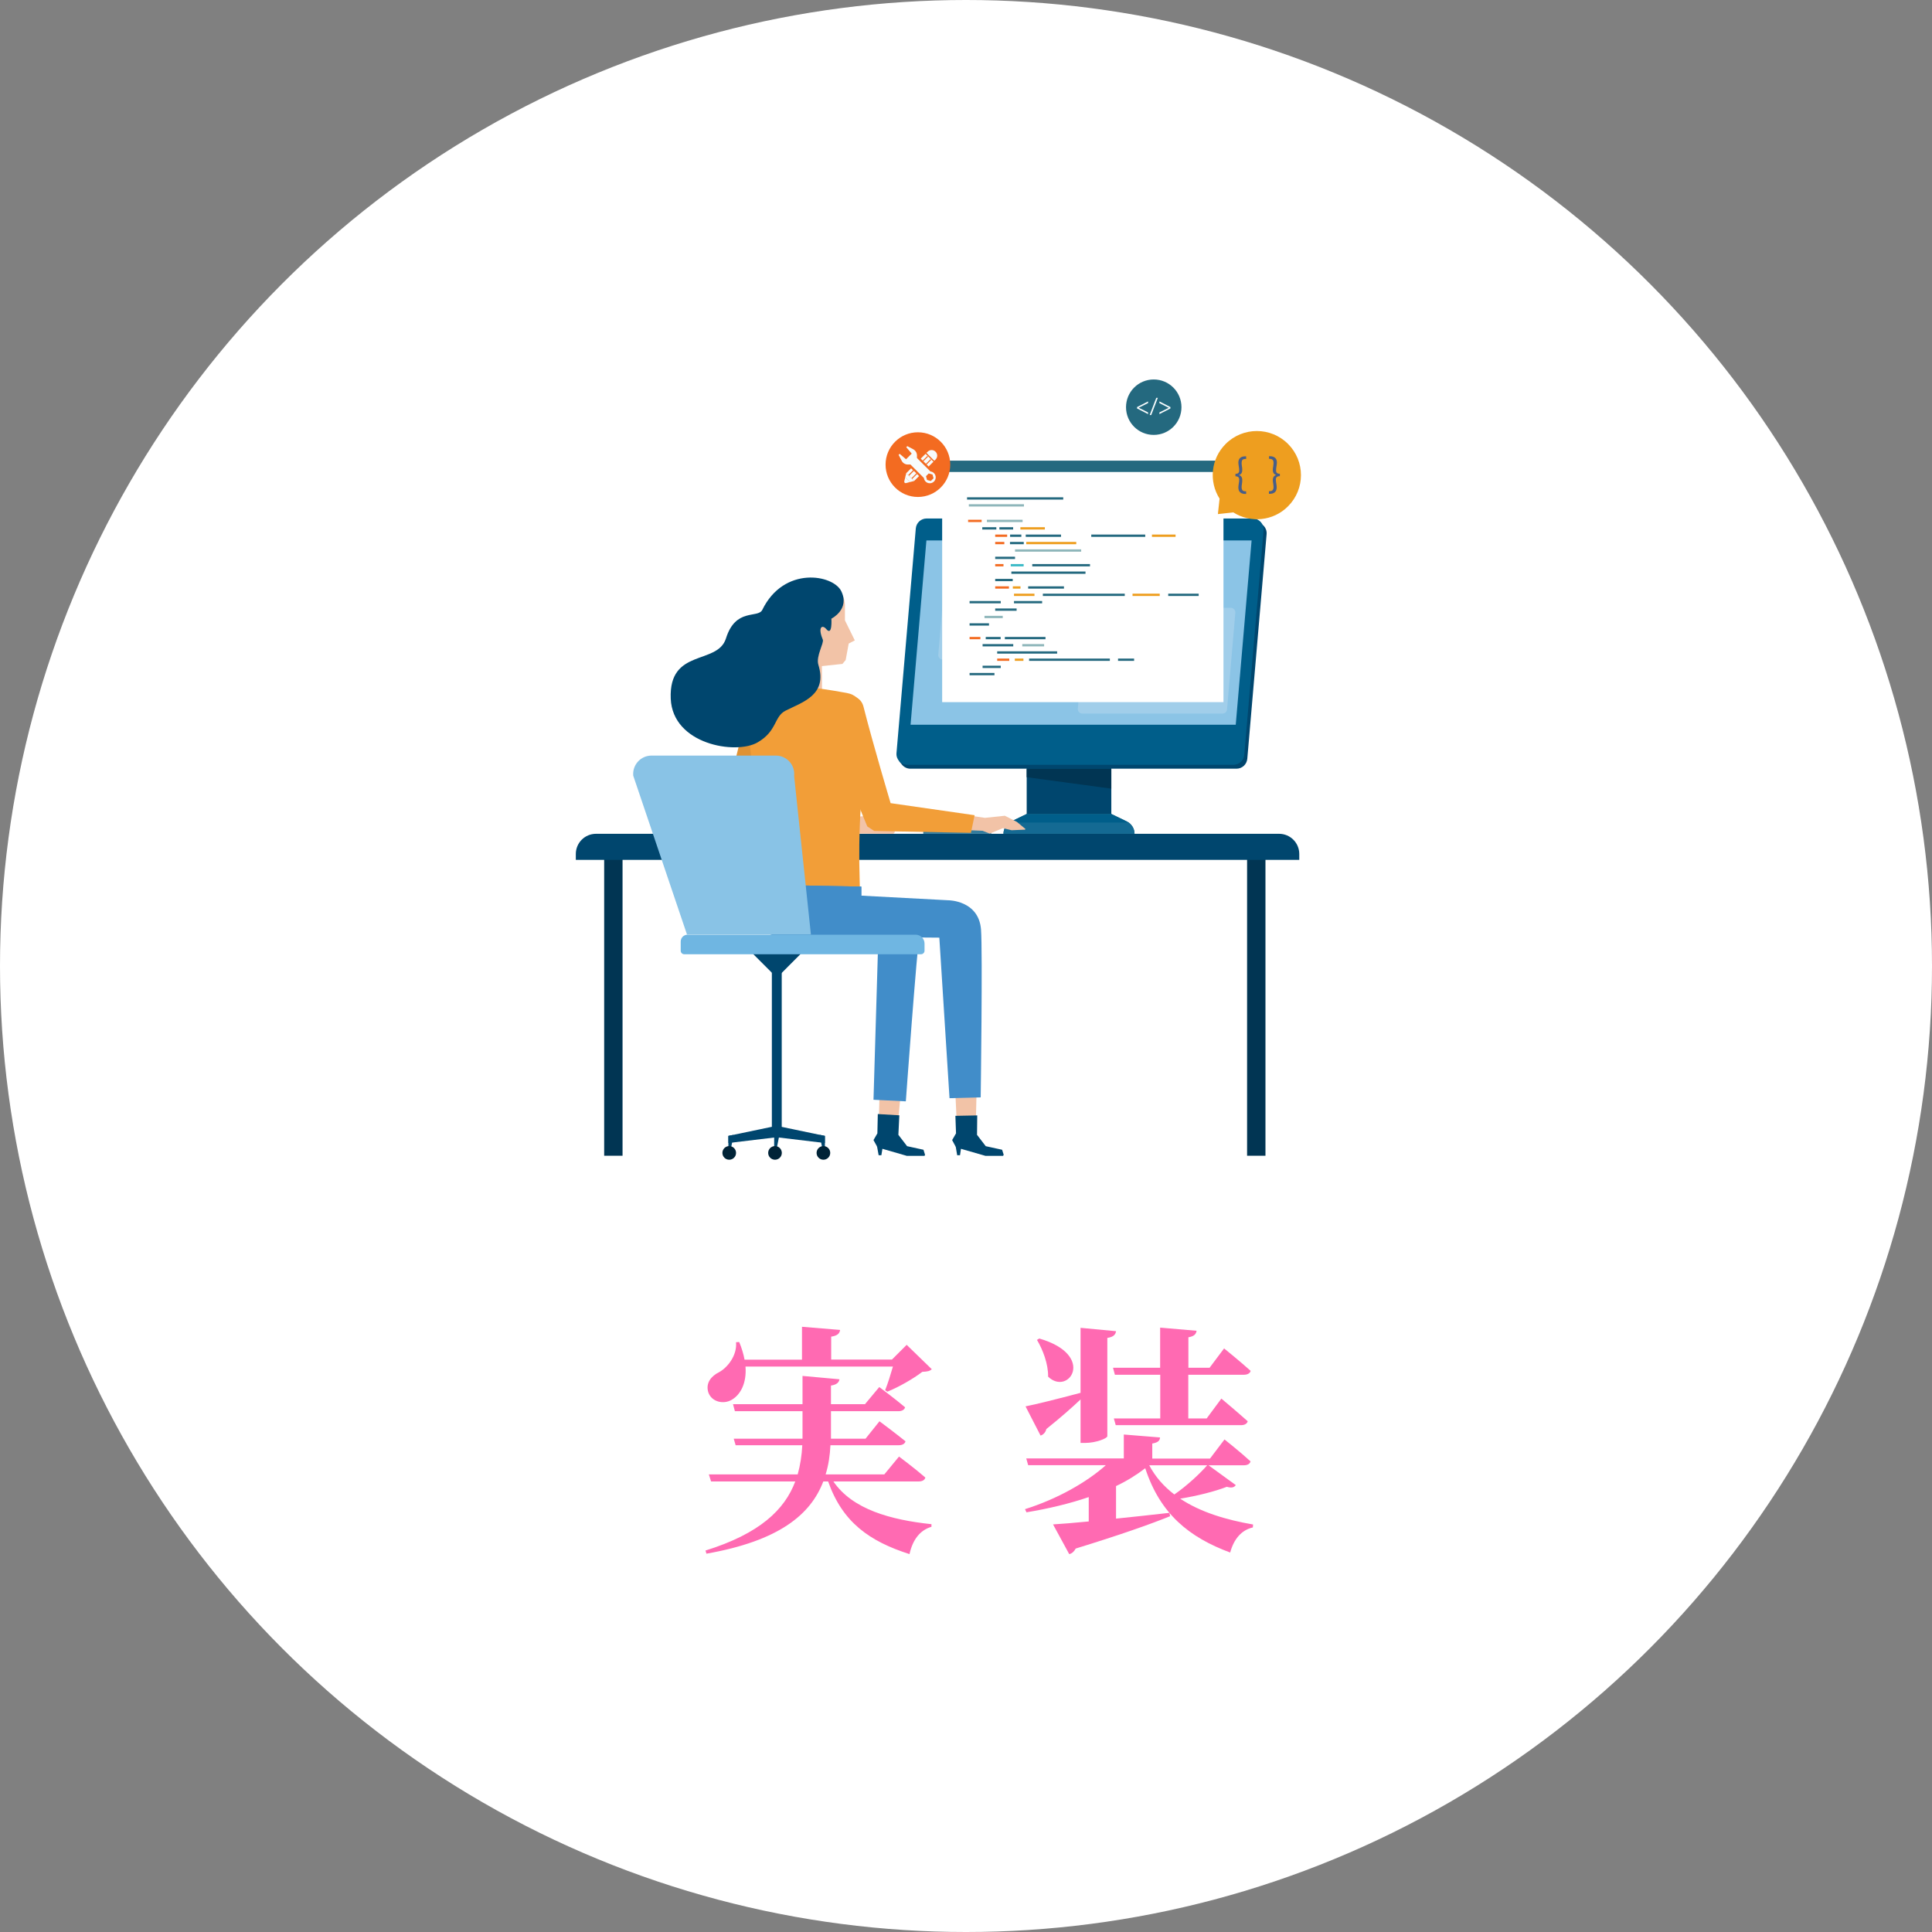<?xml version="1.0" encoding="UTF-8"?>
<svg id="_レイヤー_2" data-name="レイヤー 2" xmlns="http://www.w3.org/2000/svg" viewBox="0 0 184 184">
  <rect x="0" y="0" width="184" height="184" fill="#808080" stroke="none"/>
  <defs>
    <style>
      .cls-1 {
        fill: #f7fcfd;
      }

      .cls-2 {
        fill: #8eb6ba;
      }

      .cls-3 {
        fill: #337d9f;
      }

      .cls-4 {
        fill: #c4dff0;
      }

      .cls-5 {
        fill: #005e8a;
      }

      .cls-6 {
        fill: #485e88;
      }

      .cls-7 {
        fill: #ff6ab2;
      }

      .cls-8 {
        fill: #f2c3a7;
      }

      .cls-9 {
        fill: #013553;
      }

      .cls-10 {
        fill: #9ecde9;
      }

      .cls-11 {
        fill: #00466e;
      }

      .cls-12 {
        fill: #ee9e1f;
      }

      .cls-13 {
        fill: #24697f;
      }

      .cls-14 {
        fill: #fff;
      }

      .cls-15 {
        fill: #8bc4e6;
      }

      .cls-16 {
        fill: #418dc9;
      }

      .cls-17 {
        fill: #326b82;
      }

      .cls-18 {
        opacity: .4;
      }

      .cls-19 {
        fill: #f36b21;
      }

      .cls-20 {
        fill: #002337;
      }

      .cls-21 {
        fill: #f29e38;
      }

      .cls-22 {
        fill: #a1ceea;
      }

      .cls-23 {
        fill: #6fb6e2;
      }

      .cls-24 {
        fill: #df9234;
      }

      .cls-25 {
        fill: #89c3e6;
      }

      .cls-26 {
        fill: #38b9c6;
      }

      .cls-27 {
        fill: #a7a9ac;
      }
    </style>
  </defs>
  <g id="_文字" data-name="文字">
    <g>
      <circle class="cls-14" cx="92" cy="92" r="92"/>
      <g>
        <path class="cls-7" d="M79.37,141.09c1.82,2.67,5.47,3.66,9.34,4.07v.25c-1.1.32-1.79,1.24-2.09,2.6-3.82-1.22-6.39-3.04-7.75-6.92h-.46c-1.2,3.15-4.21,5.66-11.13,6.88l-.09-.3c5.17-1.61,7.54-3.89,8.55-6.58h-8.02l-.21-.67h8.46c.25-.9.39-1.82.44-2.78h-6.35l-.18-.62h6.55v-2.62h-6.44l-.18-.67h6.62v-2.69l3.52.32c-.05.28-.23.51-.81.6v1.77h3.24l1.36-1.63s1.52,1.13,2.46,1.93c-.07.25-.32.37-.64.37h-6.42v2.62h3.29l1.33-1.66s1.52,1.13,2.48,1.91c-.07.25-.32.37-.64.37h-6.51c-.05.97-.18,1.89-.46,2.78h5.59l1.4-1.7s1.54,1.15,2.51,2c-.07.25-.3.37-.64.37h-8.12ZM71,130.15c.12,1.59-.48,2.67-1.29,3.15-.78.48-1.93.23-2.25-.69-.28-.9.28-1.56,1.03-1.93.8-.44,1.72-1.59,1.61-2.85l.3-.02c.25.6.41,1.15.51,1.68h5.47v-3.13l3.63.3c-.05.32-.23.55-.85.64v2.18h5.79l1.4-1.4,2.39,2.32c-.18.18-.41.23-.9.25-.83.64-2.23,1.45-3.33,1.89l-.21-.14c.25-.62.53-1.52.74-2.25h-14.05Z"/>
        <path class="cls-7" d="M117.69,141.44c-.14.21-.37.3-.85.16-1.13.44-2.83.87-4.44,1.13,1.93,1.29,4.39,2.02,6.94,2.46l-.02.28c-1.1.25-1.82,1.13-2.16,2.39-3.91-1.45-6.67-3.68-8.09-8.03-.8.62-1.72,1.2-2.78,1.7v3.1c1.59-.16,3.31-.35,5.08-.55l.07.32c-1.93.78-4.74,1.77-8.99,3.08-.16.3-.37.48-.62.53l-1.54-2.83c.8-.05,1.98-.14,3.4-.28v-2.32c-1.82.62-3.82,1.1-5.93,1.45l-.14-.3c3.08-.97,5.86-2.55,7.7-4.19h-7.4l-.18-.64h9.29v-2.28l3.45.28c-.02.3-.18.48-.74.58v1.43h5.5l1.38-1.82s1.54,1.22,2.48,2.09c-.07.25-.3.37-.64.37h-3.36l2.6,1.89ZM102.92,133.27c-.78.74-1.86,1.7-3.27,2.83-.07.32-.3.55-.55.62l-1.43-2.78c.94-.18,3.06-.71,5.24-1.29v-6.19l3.38.32c-.05.32-.23.55-.83.64v9.36c0,.21-1.1.64-2.09.64h-.46v-4.16ZM98.99,127.48c5.45,1.59,2.78,5.52.83,3.63.02-1.22-.51-2.58-1.06-3.5l.23-.14ZM110.49,130.26v-3.82l3.47.3c-.05.32-.23.53-.78.62v2.9h2.02l1.38-1.84s1.56,1.26,2.53,2.14c-.07.25-.32.37-.67.37h-5.27v4.16h1.75l1.4-1.89s1.54,1.29,2.51,2.16c-.07.25-.32.37-.64.37h-11.93l-.18-.64h4.42v-4.16h-4.32l-.18-.67h4.51ZM109.45,139.55c.6,1.13,1.4,2.02,2.39,2.78,1.17-.8,2.46-2,3.13-2.78h-5.52Z"/>
      </g>
      <g>
        <g>
          <rect class="cls-9" x="57.54" y="80.65" width="1.75" height="29.42"/>
          <rect class="cls-9" x="118.77" y="80.65" width="1.75" height="29.42"/>
          <path class="cls-11" d="M56.76,79.41h65.06c1.06,0,1.92.86,1.92,1.92v.56H54.84v-.56c0-1.06.86-1.92,1.92-1.92Z"/>
        </g>
        <g>
          <g>
            <g>
              <g>
                <g>
                  <rect class="cls-11" x="97.78" y="71.01" width="8.06" height="7.58"/>
                  <path class="cls-17" d="M108.05,79.41h-12.48c0-.5.29-.96.74-1.18l1.47-.71h8.06l1.47.71c.45.22.74.68.74,1.18h0Z"/>
                  <path class="cls-5" d="M108.05,79.41h-12.48c0-.5.29-.96.74-1.18l1.47-.71h8.06l1.47.71c.45.22.74.68.74,1.18h0Z"/>
                </g>
                <g class="cls-18">
                  <path class="cls-3" d="M95.57,79.41h12.48c0-.43-.21-.83-.56-1.07h-11.36c-.35.24-.56.64-.56,1.07Z"/>
                </g>
              </g>
              <polygon class="cls-9" points="97.78 73.22 105.84 73.22 105.84 75.11 97.78 74.02 97.78 73.22"/>
            </g>
            <g>
              <g>
                <path class="cls-11" d="M119.61,49.75h-31.06c-.54,0-.98.41-1.03.94l-1.84,21.4c-.01.15,0,.3.06.44l-.15-.09.3.37h0c.19.24.48.4.81.4h31.06c.54,0,.98-.41,1.03-.94l1.84-21.4c.05-.6-.42-1.12-1.03-1.12ZM117.99,69.4h-30.97l1.51-17.55h30.97l-1.51,17.55Z"/>
                <polygon class="cls-15" points="117.6 72.26 86.12 72.26 88.04 49.96 119.52 49.96 117.6 72.26"/>
                <path class="cls-5" d="M87.22,50.32l-1.84,21.4c-.05.6.42,1.12,1.03,1.12h31.06c.54,0,.98-.41,1.03-.94l1.84-21.4c.05-.6-.42-1.12-1.03-1.12h-31.06c-.54,0-.98.41-1.03.94ZM88.23,51.47h30.97l-1.51,17.55h-30.97l1.51-17.55Z"/>
              </g>
              <g>
                <path class="cls-22" d="M103.14,62.82h-13.35c-.25,0-.45-.22-.43-.47l.79-9.21c.02-.22.21-.39.43-.39h13.35c.25,0,.45.22.43.47l-.79,9.21c-.02.22-.2.39-.43.39Z"/>
                <g>
                  <polygon class="cls-4" points="91.41 54.36 91.38 54.69 96.96 54.69 96.99 54.36 91.41 54.36"/>
                  <g>
                    <polygon class="cls-4" points="91.31 55.69 91.28 56.02 93.83 56.02 93.86 55.69 91.31 55.69"/>
                    <polygon class="cls-4" points="94.17 55.69 94.14 56.02 96.7 56.02 96.73 55.69 94.17 55.69"/>
                    <polygon class="cls-10" points="97.04 55.69 97.02 56.02 99.03 56.02 99.05 55.69 97.04 55.69"/>
                    <polygon class="cls-4" points="91.24 56.59 91.21 56.92 94.93 56.92 94.96 56.59 91.24 56.59"/>
                    <polygon class="cls-10" points="95.24 56.92 98.96 56.92 98.98 56.59 95.27 56.59 95.24 56.92"/>
                    <polygon class="cls-4" points="91.15 57.54 91.12 57.86 96.71 57.86 96.73 57.54 91.15 57.54"/>
                  </g>
                  <g>
                    <polygon class="cls-4" points="91.03 59.01 91 59.34 93.56 59.34 93.59 59.01 91.03 59.01"/>
                    <polygon class="cls-4" points="93.9 59.01 93.87 59.34 96.43 59.34 96.46 59.01 93.9 59.01"/>
                    <polygon class="cls-10" points="96.77 59.01 96.74 59.34 98.75 59.34 98.78 59.01 96.77 59.01"/>
                    <polygon class="cls-4" points="90.96 59.91 90.93 60.24 94.65 60.24 94.68 59.91 90.96 59.91"/>
                  </g>
                </g>
              </g>
              <g>
                <path class="cls-22" d="M116.43,67.96h-13.35c-.25,0-.45-.22-.43-.47l.79-9.21c.02-.22.21-.39.43-.39h13.35c.25,0,.45.22.43.47l-.79,9.21c-.02.22-.2.39-.43.39Z"/>
                <g>
                  <polygon class="cls-4" points="106.32 59.99 106.29 60.31 111.87 60.31 111.9 59.99 106.32 59.99"/>
                  <g>
                    <polygon class="cls-10" points="106.22 61.32 106.19 61.65 108.74 61.65 108.77 61.32 106.22 61.32"/>
                    <polygon class="cls-4" points="109.08 61.32 109.06 61.65 111.61 61.65 111.64 61.32 109.08 61.32"/>
                    <polygon class="cls-4" points="111.95 61.32 111.93 61.65 113.94 61.65 113.96 61.32 111.95 61.32"/>
                    <polygon class="cls-10" points="106.15 62.22 106.12 62.54 109.84 62.54 109.87 62.22 106.15 62.22"/>
                    <polygon class="cls-4" points="110.15 62.54 113.87 62.54 113.89 62.22 110.18 62.22 110.15 62.54"/>
                    <polygon class="cls-4" points="106.06 63.17 106.03 63.49 111.62 63.49 111.64 63.17 106.06 63.17"/>
                  </g>
                  <g>
                    <polygon class="cls-10" points="105.94 64.64 105.91 64.97 108.47 64.97 108.5 64.64 105.94 64.64"/>
                    <polygon class="cls-4" points="108.81 64.64 108.78 64.97 111.34 64.97 111.37 64.64 108.81 64.64"/>
                    <polygon class="cls-4" points="111.68 64.64 111.65 64.97 113.66 64.97 113.69 64.64 111.68 64.64"/>
                    <polygon class="cls-10" points="105.87 65.54 105.84 65.86 109.56 65.86 109.59 65.54 105.87 65.54"/>
                  </g>
                </g>
              </g>
            </g>
          </g>
          <path class="cls-3" d="M94.4,79.41h-6.47v-.28l6.21-.26c.14,0,.26.1.26.24v.3Z"/>
        </g>
        <g>
          <g>
            <g>
              <polygon class="cls-8" points="76.95 79.3 77.4 77.74 80.74 77.89 82.48 77.7 83.73 78.35 85.24 79.22 85.09 79.41 81.2 79.39 80.51 79.12 76.95 79.3"/>
              <path class="cls-24" d="M72.38,66.35c.66-.29,2.08.52,1.94,2.06-.18,2.13-2.27,8.64-2.27,8.64l7.46.45-.35,1.9h-10.01l-.56-1.12s2.12-8.83,2.47-9.84c.27-.79.54-1.77,1.31-2.1Z"/>
            </g>
            <g>
              <path class="cls-8" d="M76.28,66.78h1.37c.35,0,.64-.3.64-.65l-.02-3.4h-2.65s.02,3.41.02,3.41c0,.35.29.64.65.64Z"/>
              <path class="cls-21" d="M77.5,65.5s1.57.2,3.16.5c1.63.3,1.64,2.03,1.72,2.35.22.87.51,2.04.27,4.01-.2,1.69-.53,2.5-.66,4.35-.18,2.51-.18,5.16-.12,6.96.04,1.23.03,1.49.03,1.49l-9.59.15s-.61-9.69-.74-12.72c-.15-3.42-2.05-7.96,5.93-7.08Z"/>
            </g>
            <g>
              <path class="cls-8" d="M75.61,63.72l4.62-.49.31-.37.29-1.57.58-.3-.94-1.91v-1.48c-.07-1.34-.9-1.72-1.68-1.62l-3.68.58.5,7.17Z"/>
              <path class="cls-11" d="M74.82,67.68c1.64-.83,4.01-1.49,3.12-4.37-.25-.82.56-2.07.42-2.4-.5-1.2-.05-1.46.34-.99.59.71.48-1,.48-1,0,0,1.77-.87.95-2.6-.75-1.6-5.47-2.46-7.53,1.76-.41.84-2.54-.23-3.46,2.72-.81,2.57-5.46.9-5.26,5.74.18,4.36,6.19,5.36,8.26,4.17,1.89-1.08,1.56-2.47,2.68-3.03Z"/>
            </g>
            <g>
              <polygon class="cls-8" points="90.07 78.98 90.53 77.41 93.8 77.89 95.7 77.69 96.84 78.27 97.66 78.95 97.62 79.02 97.5 79.02 96.34 79.07 95.52 78.87 94.26 79.39 93.57 79.12 90.07 78.98"/>
              <path class="cls-21" d="M78.95,67.62c.61-1.58,2.89-1.89,3.29-.31.87,3.45,2.58,9.18,2.58,9.18l8,1.15-.35,1.68-9.21-.18-.66-.43s-2.44-5.85-2.95-7.61c-.25-.84-1.01-2.66-.7-3.48Z"/>
            </g>
          </g>
          <g>
            <g>
              <g>
                <polygon class="cls-8" points="83.67 107.81 83.65 107.92 83.41 108.42 83.78 109.09 84.63 109.42 86.46 109.95 87.61 109.92 87.61 109.56 86.39 109.22 85.42 108.06 85.98 101.97 83.83 101.88 83.67 107.81"/>
                <polygon class="cls-11" points="88.05 110.08 88.1 109.98 87.95 109.5 86.39 109.16 85.56 108.08 85.65 106.22 83.6 106.1 83.56 107.94 83.19 108.58 83.5 109.14 83.54 109.25 83.68 110.02 83.94 110.02 84.04 109.41 86.36 110.08 88.05 110.08"/>
              </g>
              <path class="cls-16" d="M82.03,84.43v.87l2.48.44s3.56-.05,3.11,2.78c-.32,2.07-1.35,16.37-1.35,16.37l-3.08-.15.46-15.44-9.37-.12c-1.27-.1-2.17-.75-2.17-2.02v-2.91l9.92.19Z"/>
            </g>
            <g>
              <g>
                <polygon class="cls-8" points="91.16 107.81 91.14 107.92 90.89 108.42 91.27 109.09 92.11 109.42 93.95 109.95 95.1 109.92 95.1 109.56 93.88 109.22 92.91 108.06 93.05 102.11 90.89 102.02 91.16 107.81"/>
                <polygon class="cls-11" points="95.53 110.08 95.59 109.98 95.44 109.5 93.88 109.16 93.05 108.08 93.07 106.23 90.99 106.27 91.05 107.94 90.68 108.58 90.98 109.14 91.03 109.25 91.16 110.02 91.43 110.02 91.52 109.41 93.85 110.08 95.53 110.08"/>
              </g>
              <path class="cls-16" d="M82.03,84.43v.87l8.29.44s2.89,0,3.11,2.78c.16,2.08-.03,15.99-.03,15.99l-2.97.08-.97-15.29-15.18-.12c-1.27-.1-2.17-.75-2.17-2.02v-2.91l9.92.19Z"/>
            </g>
          </g>
        </g>
        <g>
          <g>
            <g>
              <rect class="cls-11" x="73.51" y="90.43" width=".94" height="17.61"/>
              <polygon class="cls-11" points="73.99 93.12 76.67 90.43 71.3 90.43 73.99 93.12"/>
            </g>
            <g>
              <g>
                <polygon class="cls-11" points="69.37 108.86 69.37 108.18 73.96 107.22 78.56 108.18 78.56 108.86 73.96 108.31 69.37 108.86"/>
                <polygon class="cls-11" points="69.37 108.18 69.37 109.8 69.53 109.8 69.87 108.08 69.37 108.18"/>
                <polygon class="cls-11" points="78.56 108.18 78.56 109.8 78.4 109.8 78.06 108.08 78.56 108.18"/>
                <polygon class="cls-11" points="73.73 108.08 73.73 109.8 73.89 109.8 74.23 108.08 73.73 108.08"/>
              </g>
              <g>
                <path class="cls-20" d="M70.1,109.8c0,.36-.29.65-.65.65s-.65-.29-.65-.65.29-.65.65-.65.65.29.65.65Z"/>
                <path class="cls-20" d="M74.46,109.8c0,.36-.29.65-.65.65s-.65-.29-.65-.65.29-.65.65-.65.65.29.65.65Z"/>
                <path class="cls-20" d="M79.07,109.8c0,.36-.29.65-.65.65s-.65-.29-.65-.65.29-.65.65-.65.65.29.65.65Z"/>
              </g>
            </g>
          </g>
          <g>
            <path class="cls-25" d="M65.43,89.01l-5.12-15.13c-.1-1.03.71-1.92,1.74-1.92h11.84c1.04,0,1.85.9,1.74,1.93l1.6,15.11h-11.81Z"/>
            <path class="cls-23" d="M65.16,89.01h22.57c.18,0,.33.15.33.33v.88c0,.36-.29.65-.65.65h-21.73c-.46,0-.84-.38-.84-.84v-.69c0-.18.15-.33.33-.33Z" transform="translate(152.89 179.89) rotate(180)"/>
          </g>
        </g>
        <g>
          <g>
            <path class="cls-13" d="M109.88,41.42h0c-1.46,0-2.64-1.18-2.64-2.64h0c0-1.46,1.18-2.64,2.64-2.64h0c1.46,0,2.64,1.18,2.64,2.64h0c0,1.46-1.18,2.64-2.64,2.64Z"/>
            <g>
              <path class="cls-1" d="M108.29,38.77l1.05-.54v.16l-.89.44h0s.89.45.89.45v.16l-1.05-.54v-.12Z"/>
              <path class="cls-1" d="M109.49,39.53l.63-1.64h.15l-.63,1.64h-.15Z"/>
              <path class="cls-1" d="M111.47,38.9l-1.05.54v-.16l.89-.44h0s-.89-.45-.89-.45v-.16l1.05.54v.13Z"/>
            </g>
          </g>
          <g>
            <g>
              <rect class="cls-14" x="89.73" y="44.77" width="26.79" height="22.1"/>
              <path class="cls-13" d="M90.45,43.87h25.35c.4,0,.72.32.72.72v.36h-26.79v-.36c0-.4.32-.72.72-.72Z"/>
            </g>
            <g>
              <rect class="cls-13" x="92.1" y="47.36" width="9.16" height=".22"/>
              <rect class="cls-2" x="92.27" y="48.02" width="5.25" height=".22"/>
              <g>
                <rect class="cls-19" x="92.2" y="49.5" width="1.29" height=".22"/>
                <rect class="cls-2" x="93.99" y="49.5" width="3.4" height=".22"/>
              </g>
              <g>
                <rect class="cls-13" x="93.55" y="50.21" width="1.34" height=".22"/>
                <rect class="cls-13" x="95.18" y="50.21" width="1.31" height=".22"/>
                <rect class="cls-12" x="97.18" y="50.21" width="2.33" height=".22"/>
              </g>
              <g>
                <rect class="cls-19" x="94.78" y="50.91" width="1.14" height=".22"/>
                <rect class="cls-13" x="96.2" y="50.91" width="1.07" height=".22"/>
                <rect class="cls-13" x="97.69" y="50.91" width="3.36" height=".22"/>
                <rect class="cls-13" x="103.93" y="50.91" width="5.14" height=".22"/>
                <rect class="cls-12" x="109.71" y="50.91" width="2.25" height=".22"/>
              </g>
              <g>
                <rect class="cls-19" x="94.78" y="51.61" width=".87" height=".22"/>
                <rect class="cls-13" x="96.19" y="51.61" width="1.31" height=".22"/>
                <rect class="cls-12" x="97.74" y="51.61" width="4.76" height=".22"/>
              </g>
              <rect class="cls-2" x="96.67" y="52.32" width="6.3" height=".22"/>
              <rect class="cls-13" x="94.78" y="53.02" width="1.89" height=".22"/>
              <g>
                <rect class="cls-19" x="94.78" y="53.72" width=".79" height=".22"/>
                <rect class="cls-26" x="96.26" y="53.72" width="1.23" height=".22"/>
                <rect class="cls-13" x="98.31" y="53.72" width="5.5" height=".22"/>
              </g>
              <rect class="cls-13" x="96.32" y="54.43" width="7.06" height=".22"/>
              <rect class="cls-13" x="94.78" y="55.13" width="1.67" height=".22"/>
              <g>
                <rect class="cls-19" x="94.78" y="55.84" width="1.31" height=".22"/>
                <rect class="cls-12" x="96.46" y="55.84" width=".73" height=".22"/>
                <rect class="cls-13" x="97.92" y="55.84" width="3.41" height=".22"/>
              </g>
              <g>
                <rect class="cls-12" x="96.57" y="56.54" width="1.95" height=".22"/>
                <rect class="cls-13" x="99.32" y="56.54" width="7.8" height=".22"/>
                <rect class="cls-12" x="107.86" y="56.54" width="2.59" height=".22"/>
                <rect class="cls-13" x="111.26" y="56.54" width="2.9" height=".22"/>
              </g>
              <g>
                <rect class="cls-13" x="92.34" y="57.24" width="2.97" height=".22"/>
                <rect class="cls-13" x="96.57" y="57.24" width="2.68" height=".22"/>
              </g>
              <rect class="cls-13" x="94.78" y="57.95" width="2.04" height=".22"/>
              <rect class="cls-2" x="93.76" y="58.65" width="1.74" height=".22"/>
              <rect class="cls-13" x="92.34" y="59.36" width="1.85" height=".22"/>
              <g>
                <rect class="cls-19" x="92.34" y="60.66" width="1.03" height=".22"/>
                <rect class="cls-13" x="93.88" y="60.66" width="1.42" height=".22"/>
                <rect class="cls-13" x="95.7" y="60.66" width="3.87" height=".22"/>
              </g>
              <g>
                <rect class="cls-13" x="93.58" y="61.34" width="2.92" height=".22"/>
                <rect class="cls-2" x="97.36" y="61.34" width="2.08" height=".22"/>
              </g>
              <rect class="cls-13" x="94.97" y="62.03" width="5.71" height=".22"/>
              <g>
                <rect class="cls-19" x="94.97" y="62.72" width="1.15" height=".22"/>
                <rect class="cls-12" x="96.65" y="62.72" width=".82" height=".22"/>
                <rect class="cls-13" x="98.01" y="62.72" width="7.69" height=".22"/>
                <rect class="cls-13" x="106.48" y="62.72" width="1.53" height=".22"/>
              </g>
              <rect class="cls-13" x="93.58" y="63.4" width="1.73" height=".22"/>
              <rect class="cls-13" x="92.34" y="64.09" width="2.37" height=".22"/>
            </g>
          </g>
          <g>
            <path class="cls-12" d="M122.67,48.22c1.64-1.64,1.64-4.3,0-5.94-1.64-1.64-4.3-1.64-5.94,0-1.42,1.42-1.61,3.59-.58,5.21l-.16,1.47,1.47-.16c1.62,1.03,3.8.84,5.21-.58Z"/>
            <g>
              <path class="cls-6" d="M117.66,45.13c.32,0,.36-.18.36-.33,0-.13-.02-.25-.04-.38-.02-.13-.04-.25-.04-.37,0-.41.27-.59.65-.59h.09v.25h-.08c-.27,0-.35.14-.35.39,0,.1.01.21.03.32.02.11.03.22.03.34,0,.29-.12.43-.32.48h0c.2.06.33.21.32.5,0,.12-.01.23-.03.34-.02.11-.03.22-.03.32,0,.25.1.39.35.39h.08v.25h-.09c-.37,0-.65-.16-.65-.62,0-.12.02-.25.04-.37.02-.12.04-.24.04-.36,0-.14-.04-.33-.36-.33v-.23Z"/>
              <path class="cls-6" d="M121.87,45.35c-.32,0-.36.19-.36.33,0,.12.02.24.04.36.02.12.04.25.04.37,0,.45-.28.62-.65.62h-.09v-.25h.08c.25,0,.36-.14.36-.39,0-.11-.02-.21-.03-.32-.02-.11-.04-.22-.04-.34,0-.29.13-.44.32-.49h0c-.2-.06-.32-.21-.32-.49,0-.12.02-.23.04-.34.01-.11.03-.22.03-.32,0-.24-.09-.38-.35-.39h-.08v-.25h.09c.38,0,.66.18.66.59,0,.13-.02.25-.04.37-.02.13-.04.25-.04.38,0,.16.04.33.36.33v.23Z"/>
            </g>
          </g>
          <g>
            <path class="cls-19" d="M90.5,44.25c0,1.7-1.38,3.08-3.08,3.08s-3.08-1.38-3.08-3.08,1.38-3.08,3.08-3.08,3.08,1.38,3.08,3.08Z"/>
            <g>
              <polygon class="cls-1" points="87.06 45.81 86.31 45.06 86.21 45.46 86.66 45.91 87.06 45.81"/>
              <path class="cls-1" d="M86.66,45.91l-.45-.45-.09.39c-.02.1.07.19.16.16l.38-.1Z"/>
              <g>
                <polygon class="cls-1" points="86.87 45.62 86.8 45.55 87.27 45.08 87.04 44.85 86.57 45.32 87.06 45.81 87.53 45.34 87.34 45.15 86.87 45.62"/>
                <rect class="cls-1" x="86.3" y="44.79" width=".66" height=".26" transform="translate(-6.39 74.42) rotate(-45)"/>
                <path class="cls-1" d="M88.15,43.22l-.46.46.75.75.46-.46-.75-.75ZM87.88,43.86l.44-.44.07.07-.44.44-.07-.07ZM88.25,44.24l-.07-.07.44-.44.07.07-.44.44Z"/>
                <rect class="cls-27" x="87" y="44.76" height=".1" transform="translate(-6.2 74.64) rotate(-45)"/>
                <rect class="cls-27" x="86.53" y="45.23" width="0" height=".1" transform="translate(-6.67 74.46) rotate(-45)"/>
                <rect class="cls-27" x="87.3" y="45.06" height=".1" transform="translate(-6.33 74.95) rotate(-45)"/>
              </g>
              <path class="cls-1" d="M87.33,43.37c0-.24-.14-.47-.35-.58l-.57-.3-.1.1.52.61-.54.54-.61-.52-.1.1.3.57c.11.22.34.35.58.35h.25l1.28,1.28c.01.12.07.24.16.34.22.22.58.22.8,0s.22-.58,0-.8c-.09-.09-.21-.15-.34-.16l-1.28-1.28v-.25ZM88.91,45.55l-.26.26-.36-.1-.1-.36.26-.26.36.1.1.36Z"/>
              <path class="cls-1" d="M88.98,43.88l-.75-.75.12-.11c.21-.21.54-.21.75,0h0c.21.21.21.54,0,.75l-.12.11Z"/>
            </g>
          </g>
        </g>
      </g>
    </g>
  </g>
</svg>